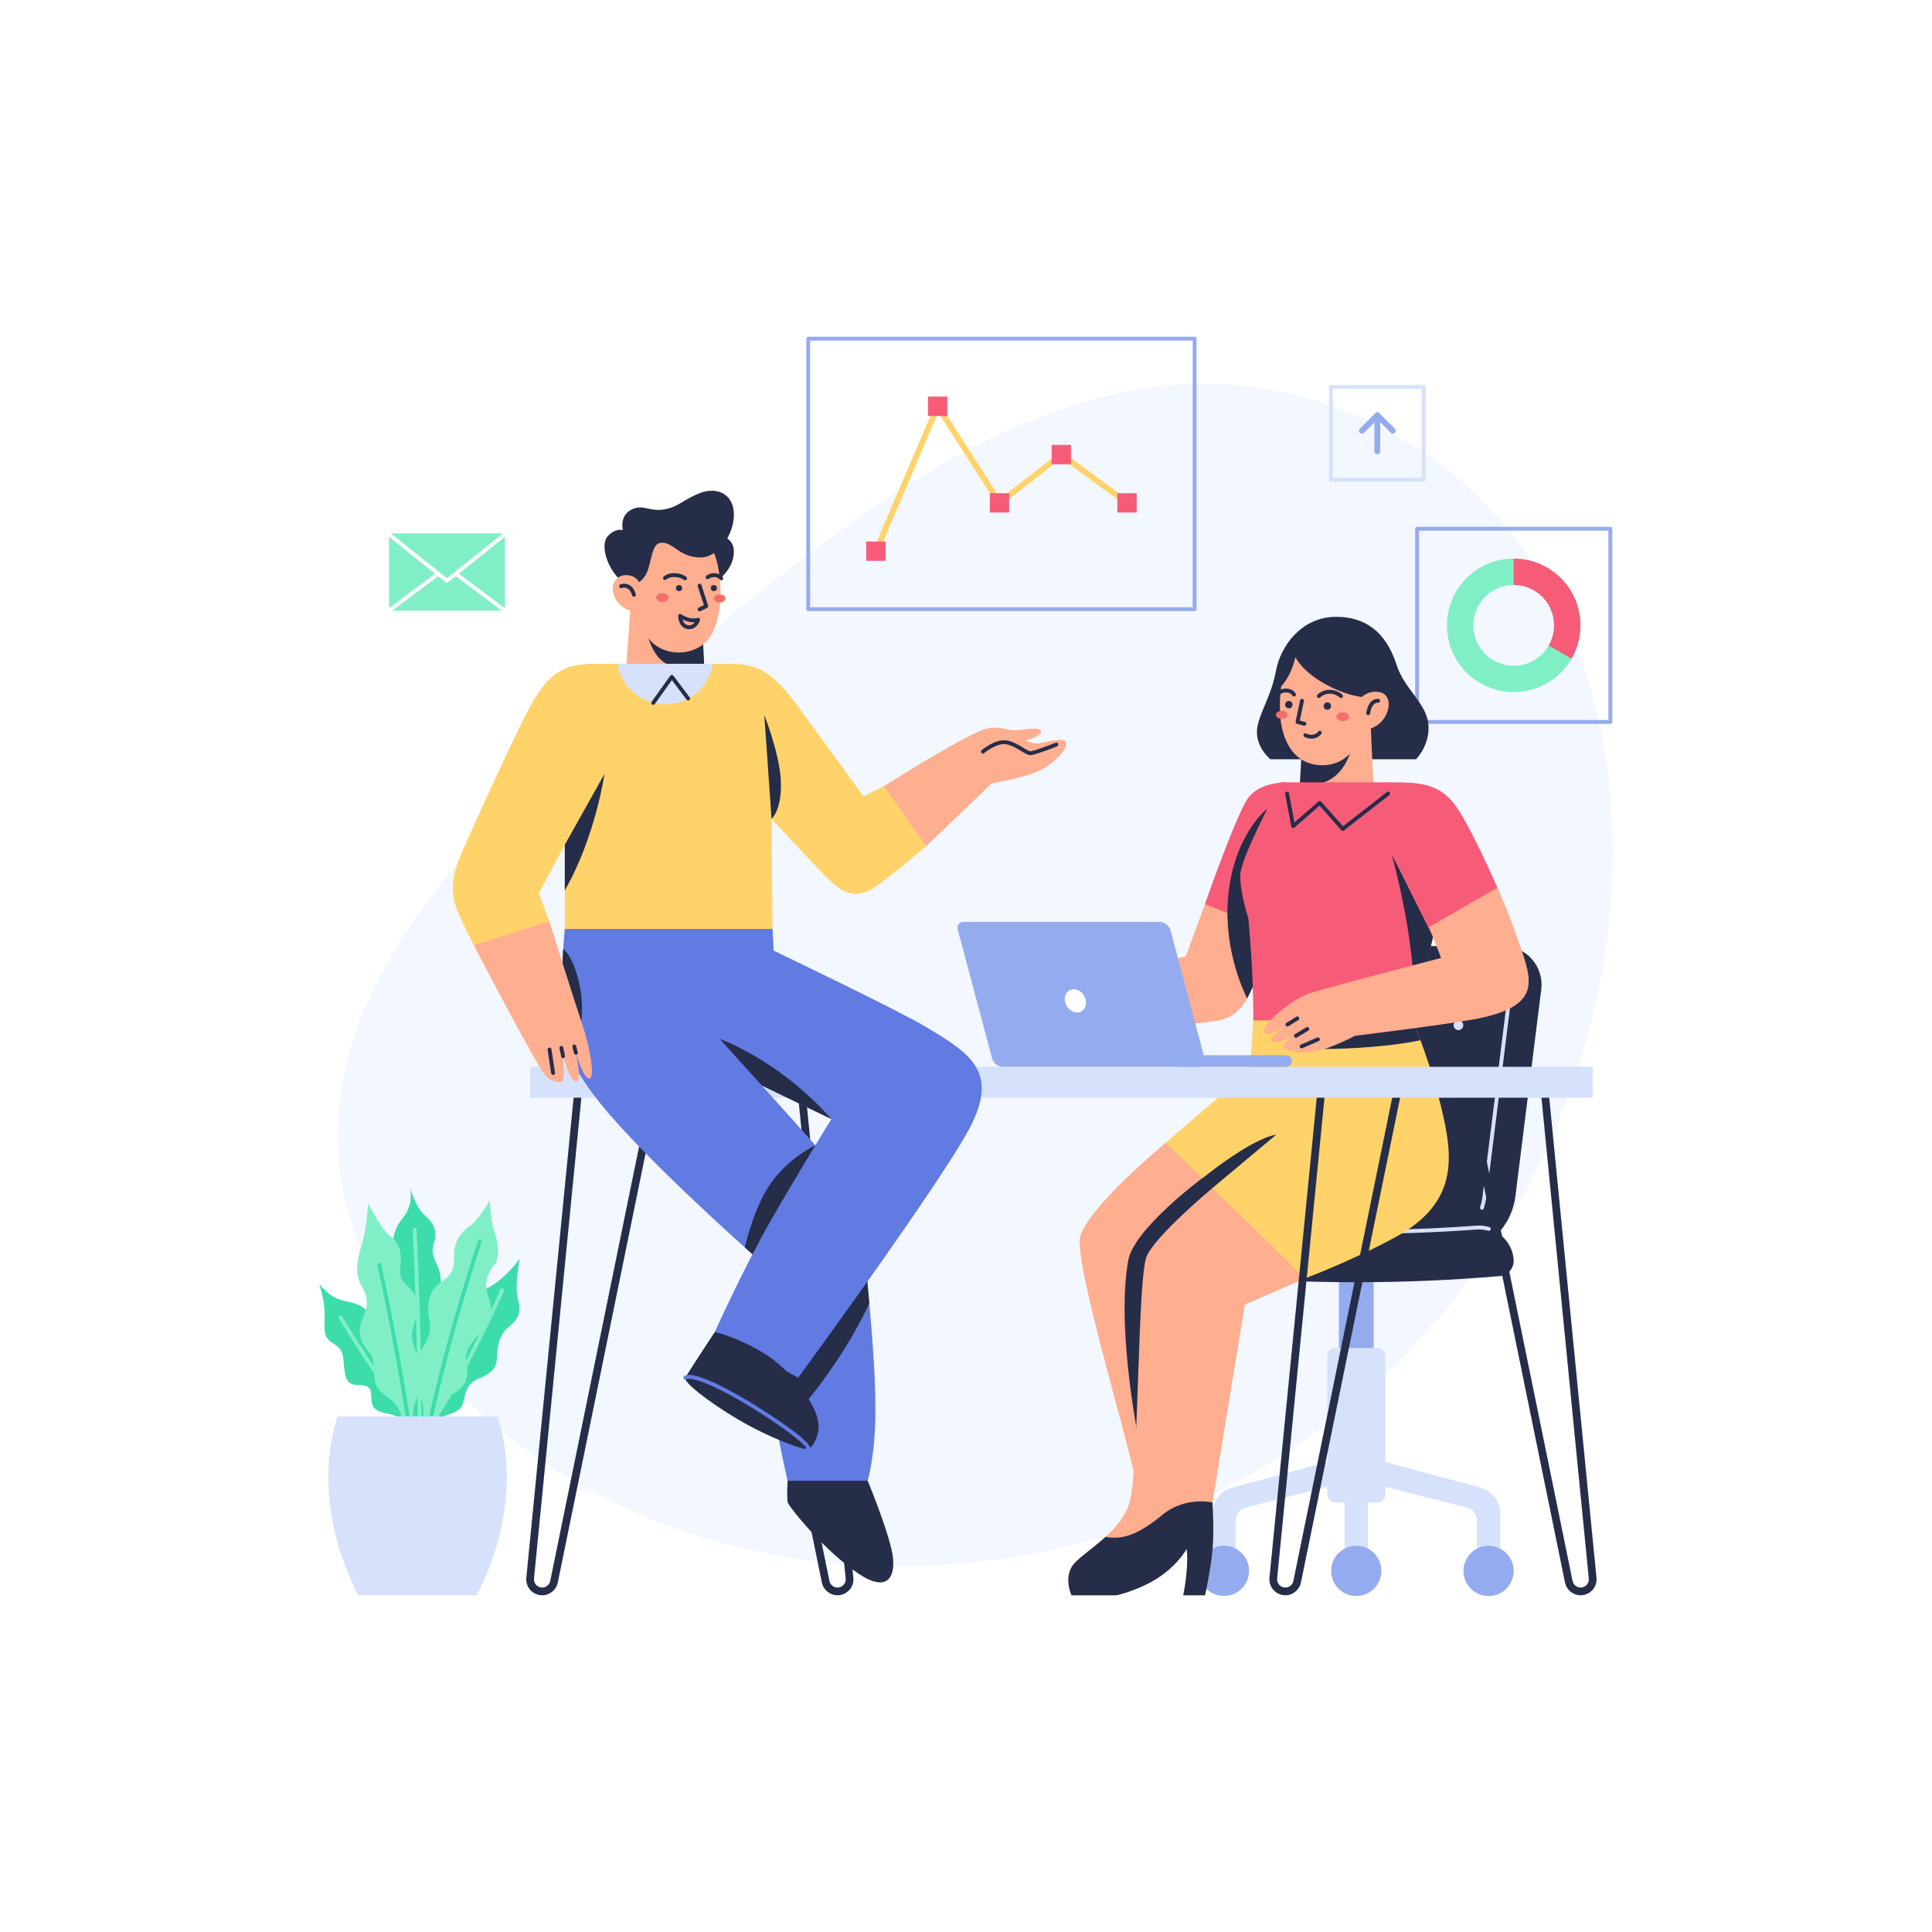 <svg xmlns="http://www.w3.org/2000/svg" xmlns:xlink="http://www.w3.org/1999/xlink" x="0px" y="0px" viewBox="0 0 5000 5000" style="enable-background:new 0 0 5000 5000;" xml:space="preserve"><g id="background">	<rect style="fill:#FFFFFF;" width="5000" height="5000"></rect>	<g>		<path style="fill:#F3F7FF;" d="M3627.035,1135.217c-681.485-393.413-1313.705,113.443-1815.365,521.337   S509.582,2703.682,1059.33,3452.445s1777.865,815.357,2529.328,101.964S4384.241,1572.342,3627.035,1135.217z"></path>	</g></g><g id="chair">	<g>		<g>			<rect x="3465.141" y="3263.554" style="fill:#95ABEF;" width="90" height="325"></rect>		</g>		<g>			<path style="fill:#252D49;" d="M3748.304,3248.41h-303.916c-75.187,0-133.361-65.898-124.035-140.504l71.487-571.9    c6.255-50.043,48.796-87.596,99.228-87.596h398.444c60.15,0,106.689,52.718,99.228,112.404l-66.788,534.303    C3911.006,3182.691,3836.561,3248.41,3748.304,3248.41z"></path>		</g>		<g>			<path style="fill:#D6E1FC;" d="M3835.322,3130.729c-0.493,0-0.996-0.073-1.489-0.229c-2.637-0.82-4.107-3.623-3.281-6.26    c3.013-9.658,5.181-19.663,6.441-29.741l66.787-534.307c2.769-22.163-2.065-43.804-13.979-62.585    c-1.479-2.332-0.786-5.42,1.543-6.899c2.344-1.479,5.42-0.793,6.904,1.543c12.983,20.466,18.472,45.037,15.454,69.182    l-66.787,534.307c-1.333,10.664-3.628,21.255-6.821,31.48C3839.429,3129.357,3837.451,3130.729,3835.322,3130.729z"></path>		</g>		<g>			<path style="fill:#D6E1FC;" d="M3510.141,3763.554l-320.482,86.076c-30.583,8.214-51.843,35.937-51.843,67.604v6.32v140h60    v-128.118c0-15.997,10.846-29.958,26.347-33.913l255.978-65.314v227.345h60v-227.345l255.978,65.314    c15.5,3.955,26.347,17.916,26.347,33.913v128.118h60v-140v-6.32c0-31.667-21.26-59.39-51.843-67.604L3510.141,3763.554z"></path>		</g>		<g>							<ellipse transform="matrix(0.23 -0.973 0.973 0.23 -1251.175 6546.182)" style="fill:#95ABEF;" cx="3510.141" cy="4063.555" rx="65" ry="65"></ellipse>		</g>		<g>							<ellipse transform="matrix(0.23 -0.973 0.973 0.23 -987.5 6879.349)" style="fill:#95ABEF;" cx="3852.466" cy="4063.555" rx="65" ry="65"></ellipse>		</g>		<g>							<ellipse transform="matrix(0.23 -0.973 0.973 0.23 -1514.851 6213.014)" style="fill:#95ABEF;" cx="3167.815" cy="4063.555" rx="65" ry="65"></ellipse>		</g>		<g>			<path style="fill:#D6E1FC;" d="M3565.141,3888.554h-110c-11.046,0-20-8.954-20-20v-360c0-11.046,8.954-20,20-20h110    c11.046,0,20,8.954,20,20v360C3585.141,3879.6,3576.186,3888.554,3565.141,3888.554z"></path>		</g>		<g>			<path style="fill:#252D49;" d="M3881.041,3302.607c-246.818,21.072-494.983,21.072-741.801,0    c-21.859-1.866-38.044-21.165-36.296-43.034v0c3.935-49.226,46.81-86.18,96.061-82.565c207.146,15.204,415.125,15.204,622.271,0    c49.25-3.615,92.126,33.339,96.061,82.565l0,0C3919.085,3281.442,3902.9,3300.74,3881.041,3302.607z"></path>		</g>		<g>			<path style="fill:#D6E1FC;" d="M3509.614,3193.39c-51.895,0-103.697-0.942-155.303-2.837c-2.759-0.098-4.912-2.417-4.81-5.181    c0.098-2.759,2.456-5,5.181-4.81c154.82,5.669,311.68,2.793,466.226-8.54c11.475-0.854,22.817,0.376,33.745,3.604    c2.646,0.786,4.155,3.564,3.374,6.216c-0.781,2.646-3.559,4.175-6.216,3.374c-9.765-2.886-19.902-3.96-30.171-3.223    C3718.242,3189.582,3613.784,3193.39,3509.614,3193.39z"></path>		</g>		<g>			<circle style="fill:#D6E1FC;" cx="3614.449" cy="2828.41" r="12.5"></circle>		</g>		<g>			<circle style="fill:#D6E1FC;" cx="3754.449" cy="2828.41" r="12.5"></circle>		</g>		<g>			<circle style="fill:#D6E1FC;" cx="3474.449" cy="2828.41" r="12.5"></circle>		</g>		<g>			<circle style="fill:#D6E1FC;" cx="3594.449" cy="3003.41" r="12.5"></circle>		</g>		<g>			<circle style="fill:#D6E1FC;" cx="3734.449" cy="3003.41" r="12.5"></circle>		</g>		<g>			<circle style="fill:#D6E1FC;" cx="3454.449" cy="3003.41" r="12.5"></circle>		</g>		<g>			<circle style="fill:#D6E1FC;" cx="3634.449" cy="2653.41" r="12.5"></circle>		</g>		<g>			<circle style="fill:#D6E1FC;" cx="3774.449" cy="2653.41" r="12.5"></circle>		</g>		<g>			<circle style="fill:#D6E1FC;" cx="3494.449" cy="2653.41" r="12.5"></circle>		</g>	</g></g><g id="elements">	<g>		<g>			<g>				<path style="fill:#95ABEF;" d="M4167.466,1873.392h-500c-2.764,0-5-2.239-5-5v-500c0-2.761,2.236-5,5-5h500c2.764,0,5,2.239,5,5     v500C4172.466,1871.153,4170.229,1873.392,4167.466,1873.392z M3672.466,1863.392h490v-490h-490V1863.392z"></path>			</g>			<g>				<path style="fill:#81EFC5;" d="M3917.466,1445.664c-95.395,0-172.728,77.333-172.728,172.727     c0,95.395,77.333,172.727,172.728,172.727c95.395,0,172.727-77.333,172.727-172.727     C4090.193,1522.997,4012.861,1445.664,3917.466,1445.664z M3917.466,1722.937c-57.739,0-104.546-46.808-104.546-104.546     c0-57.739,46.806-104.545,104.546-104.545c57.738,0,104.545,46.806,104.545,104.545     C4022.011,1676.129,3975.204,1722.937,3917.466,1722.937z"></path>			</g>			<g>				<path style="fill:#F65C78;" d="M3917.445,1445.664v68.182c57.773,0,104.546,46.817,104.546,104.545     c0,19.045-5.092,36.908-14,52.273l59.091,34.091c14.682-25.411,23.091-54.91,23.091-86.364     C4090.172,1522.981,4012.854,1445.664,3917.445,1445.664z"></path>			</g>		</g>		<g>			<g>				<path style="fill:#95ABEF;" d="M3091.684,1581.446h-999.998c-2.761,0-5-2.239-5-5v-700c0-2.761,2.239-5,5-5h999.998     c2.764,0,5,2.239,5,5v700C3096.684,1579.207,3094.448,1581.446,3091.684,1581.446z M2096.686,1571.446h989.998v-690h-989.998     V1571.446z"></path>			</g>			<g>				<path style="fill:#FFD369;" d="M2266.683,1433.948c-0.984,0-1.98-0.195-2.942-0.603c-3.809-1.626-5.579-6.033-3.955-9.844     l160-375c1.091-2.556,3.508-4.299,6.277-4.529c2.761-0.254,5.442,1.086,6.938,3.43l155.557,243.059l153.506-119.927     c2.656-2.065,6.358-2.126,9.063-0.132l170,125c3.335,2.453,4.053,7.148,1.597,10.486c-2.456,3.34-7.148,4.05-10.483,1.599     l-165.42-121.633l-155.518,121.502c-1.66,1.301-3.774,1.85-5.884,1.482c-2.08-0.354-3.916-1.572-5.054-3.35l-152.349-238.05     l-154.431,361.951C2272.369,1432.239,2269.596,1433.948,2266.683,1433.948z"></path>			</g>			<g>				<rect x="2241.686" y="1401.445" style="fill:#F65C78;" width="50" height="50"></rect>			</g>			<g>				<rect x="2401.686" y="1026.444" style="fill:#F65C78;" width="50" height="50"></rect>			</g>			<g>				<rect x="2561.686" y="1276.445" style="fill:#F65C78;" width="50" height="50"></rect>			</g>			<g>				<rect x="2721.686" y="1151.444" style="fill:#F65C78;" width="50" height="50"></rect>			</g>			<g>				<rect x="2891.686" y="1276.445" style="fill:#F65C78;" width="50" height="50"></rect>			</g>		</g>		<g>			<g>				<path style="fill:#D6E1FC;" d="M3684.526,1246.443h-240c-2.764,0-5-2.239-5-5v-240c0-2.761,2.236-5,5-5h240c2.764,0,5,2.239,5,5     v240C3689.526,1244.204,3687.29,1246.443,3684.526,1246.443z M3449.526,1236.443h230v-230h-230V1236.443z"></path>			</g>			<g>				<path style="fill:#95ABEF;" d="M3564.526,1175.61c-4.141,0-7.5-3.357-7.5-7.5v-93.333c0-4.143,3.36-7.5,7.5-7.5     s7.5,3.357,7.5,7.5v93.333C3572.026,1172.253,3568.667,1175.61,3564.526,1175.61z"></path>			</g>			<g>				<path style="fill:#95ABEF;" d="M3604.526,1122.278c-1.919,0-3.838-0.732-5.303-2.197l-34.697-34.697l-34.697,34.697     c-2.93,2.93-7.676,2.93-10.605,0c-2.93-2.927-2.93-7.678,0-10.605l40-40c2.93-2.93,7.676-2.93,10.605,0l40,40     c2.93,2.927,2.93,7.678,0,10.605C3608.364,1121.545,3606.445,1122.278,3604.526,1122.278z"></path>			</g>		</g>		<g>			<g>				<polygon style="fill:#81EFC5;" points="1125.955,1484.664 1006.706,1574.115 1006.706,1389.265     "></polygon>			</g>			<g>				<path style="fill:#81EFC5;" d="M1179.356,1491.114l119,89.25h-283.351l119-89.25l19.55,15.651c0.9,0.699,2.051,1.1,3.151,1.1     c1.1,0,2.2-0.4,3.099-1.1L1179.356,1491.114z"></path>			</g>			<g>				<polygon style="fill:#81EFC5;" points="1156.706,1496.465 1011.606,1380.365 1301.806,1380.365     "></polygon>			</g>			<g>				<polygon style="fill:#81EFC5;" points="1306.706,1389.265 1306.706,1574.115 1187.405,1484.664     "></polygon>			</g>		</g>	</g></g><g id="character">	<g>		<g>			<path style="fill:#FFAE8F;" d="M3118.347,2339.878l-49.274,134.923c0,0-270.213,65.715-301.684,79.345    c-35.186,15.24-93.507,75.258-100.112,89.285s0,21.375,0,21.375s-10.074,17.913,0.453,23.806    c13.513,7.565,63.213-22.587,72.129-26.177c10.677-4.3,30.957-2.948,30.957-2.948s-45.984,29.51-38.613,46.565    c7.371,17.055,53.577-3.186,82.595-16.448c22.052-10.078,49.864-25.696,49.864-25.696s219.358-9.459,288.695-22.948    c70.207-13.658,81.346-77.409,112.905-140.041c28.023-55.616,36.722-88.073,36.722-88.073l-7.371-43.488l-144.467-50.121    L3118.347,2339.878z"></path>		</g>		<g>			<path style="fill:#F65C78;" d="M3328.782,2024.669c0,0-67.109-1.474-97.864,39.434    c-30.755,40.908-112.571,275.776-112.571,275.776l184.637,72.97l25.798-69.654V2024.669z"></path>		</g>		<g>			<path style="fill:#252D49;" d="M3266.263,2500.921c28.023-55.616,36.722-88.073,36.722-88.073l25.797-69.654v-181.551    l-8.762-68.693h-40.284c0,0-69.895,52.969-94.873,181.787c-27.566,142.163,20.692,263.76,42.565,309.23    C3241.294,2559.49,3251.567,2530.087,3266.263,2500.921z"></path>		</g>		<g>			<path style="fill:#FFAE8F;" d="M3137.654,3074.779l2.15,668.901l-197.35,101.45c-30.801-147.4-165-585.2-146.5-646.551    c23.55-77.75,221.15-241.45,221.15-241.45l44.6-8.75l90.25,90.25L3137.654,3074.779z"></path>		</g>		<g>			<path style="fill:#252D49;" d="M3137.654,3074.779l-185.297,679.984c0,0-66.054-309.76-32.336-493.333    c15-81.667,191.424-212.239,191.424-212.239L3137.654,3074.779z"></path>		</g>		<g>			<path style="fill:#252D49;" d="M3287.829,1964.908h376.9c0,0,37.234-37.234,31.915-91.185    c-5.319-53.951-62.485-90.962-82.188-152.736c-28.115-88.146-83.382-124.62-156.535-124.62    c-88.906,0-143.617,74.468-155.775,139.818c-12.158,65.35-39.757,102.42-47.751,143.617    C3244.516,1930.714,3287.829,1964.908,3287.829,1964.908z"></path>		</g>		<g>			<path style="fill:#FFAE8F;" d="M3182.055,3057.554l-44.402,17.225c0,0-146.848,122.229-170.236,176.956    c-23.734,55.54-19.644,548.109-43.55,634.171c-23.906,86.063-131.485,135.071-150.609,169.735c-19.125,34.664,0,72.914,0,72.914    h116.446c0,0,58.938-13.168,108.334-45.833c51.666-34.167,72.987-74.167,72.987-74.167s7.013,40-8.821,120h56.5    c0,0,14.343-63.89,19.125-116.484c4.781-52.594,0-123.773,0-123.773l83.711-511.852l155.75-67.875v-34.664L3182.055,3057.554z"></path>		</g>		<g>			<path style="fill:#252D49;" d="M3009.704,3919.388c-50.721,41.302-95.543,68.577-148.605,58.038    c-0.001-0.001-0.001-0.001-0.003-0.001c-36.721,33.661-76.857,58.312-87.838,78.216c-19.125,34.664,0,72.914,0,72.914h116.446    c0,0,58.938-13.168,108.334-45.833c51.666-34.167,72.987-74.167,72.987-74.167s7.013,40-8.821,120h56.5    c0,0,14.343-63.89,19.125-116.484c4.781-52.594,0-123.773,0-123.773S3068.038,3871.888,3009.704,3919.388z"></path>		</g>		<g>			<path style="fill:#FFD369;" d="M3656.197,2640.788c0,0,50.28,119.167,78.137,243.817    c24.582,109.996,39.145,227.933-120.231,315.59c-109.291,60.11-236.813,108.375-236.813,108.375l-360.188-351.422    l218.125-187.985l8.13-128.375l23.964-66.938h379.313L3656.197,2640.788z"></path>		</g>		<g>			<path style="fill:#FFAE8F;" d="M3544.668,1815.972l9.878,218.845c0,0-48.632,17.477-99.544,18.237s-91.186-18.237-91.186-18.237    l12.158-218.845H3544.668z"></path>		</g>		<g>			<path style="fill:#252D49;" d="M3505.868,1856.854c-0.516-14.96-2.046-28.531-4.412-40.881h-125.482l-11.718,210.926    c6.053,1.602,12.468,2.696,19.271,3.208C3460.363,2035.889,3509.667,1967.036,3505.868,1856.854z"></path>		</g>		<g>			<path style="fill:#FFAE8F;" d="M3410.488,1663.236c-90.426,5.319-98.731,110.942-98.079,171.733    c0.783,73.043,30.449,139.818,101.118,145.137c76.835,5.783,126.14-63.07,122.341-173.252    C3532.069,1696.671,3474.967,1659.444,3410.488,1663.236z"></path>		</g>		<g>			<path style="fill:#F65C78;" d="M3315.134,2024.662c0,0-103.594,192.188-105.188,238.406s20.719,113.156,20.719,113.156    s14.229,143.438,12.692,264.563h412.839l84.031-345.563c0,0-49.297-154.065-66.065-195.175    c-18.625-45.663-39.56-75.387-87.373-75.387C3538.978,2024.662,3315.134,2024.662,3315.134,2024.662z"></path>		</g>		<g>			<path style="fill:#252D49;" d="M3302.145,1788.617c0,0,0-90.426,50.152-119.301c50.152-28.875,125.013-22.472,159.575,24.316    c40.273,54.521,32.675,110.942,32.675,110.942s-41.153,4.709-109.656-31.345c-64.969-34.194-82.637-72.948-82.637-72.948    S3342.652,1757.842,3302.145,1788.617z"></path>		</g>		<g>			<path style="fill:#FFAE8F;" d="M3519.66,1808.47c0,0,16.413-22.042,48.442-17.667c32.736,4.472,33.264,46.837,8.376,75    c-21.656,24.506-49.193,23.005-49.193,23.005L3519.66,1808.47z"></path>		</g>		<g>			<path style="fill:#252D49;" d="M3105.129,3054.762c0,0,128.225-106.383,197.856-118.333l-165.331,138.35L3105.129,3054.762z"></path>		</g>		<g>			<path style="fill:#252D49;" d="M3395.956,2714.294c0,0,83.359,3.385,196.628-9.115c32.496-3.586,60.377-8.202,83.652-12.96    c-11.732-31.742-20.039-51.431-20.039-51.431h-260.241V2714.294z"></path>		</g>		<g>			<path style="fill:#252D49;" d="M3708.667,2425.013l-107.2-215.239c0,0,74.239,263.706,54.729,431.013L3708.667,2425.013z"></path>		</g>		<g>			<path style="fill:#FFAE8F;" d="M3698.719,2399.139l30.748,79.976c0,0-294.523,76.572-339.855,91.331    c-45.332,14.759-126.411,82.851-117.932,99.808c8.806,17.611,60.064-18.735,60.064-18.735s-50.452,33.314-41.724,41.576    c12.749,12.068,63.762-12.446,63.762-12.446s-37.251,18.081-32.095,28.279c4.036,7.983,27.5,18.333,77.5,12.571    c39.438-4.545,107.5-40.85,107.5-40.85s218.543-26.568,304.96-42.105c166.807-29.991,156.981-89.163,127.401-175.975    c-36.01-105.683-63.936-165.341-63.936-165.341l-31.014-22.49l-146.744,83.911L3698.719,2399.139z"></path>		</g>		<g>			<path style="fill:#F65C78;" d="M3592.593,2024.662c79.77,0,134.628,0,179.335,67.575    c42.802,64.698,103.185,204.992,103.185,204.992l-176.394,101.909l-97.252-189.365L3592.593,2024.662z"></path>		</g>		<g>			<path style="fill:#252D49;" d="M3475.049,2150.179c-1.382,0-2.754-0.571-3.74-1.682l-56.343-63.484l-64.971,56.768    c-1.357,1.182-3.247,1.543-4.927,0.959c-1.694-0.586-2.949-2.039-3.276-3.801l-15.835-84.346    c-0.513-2.715,1.274-5.327,3.989-5.837c2.72-0.506,5.327,1.279,5.835,3.992l14.224,75.747l62.114-54.275    c2.065-1.799,5.21-1.612,7.031,0.447l56.528,63.687l113.833-88.628c2.178-1.701,5.313-1.309,7.017,0.874    c1.694,2.178,1.304,5.32-0.874,7.017l-117.534,91.509C3477.211,2149.832,3476.128,2150.179,3475.049,2150.179z"></path>		</g>		<g>			<path style="fill:#252D49;" d="M3348.984,1802.679c-1.851,0-3.628-1.028-4.492-2.798c-0.142-0.269-4.229-7.827-15.708-7.827    h-0.005c-11.25,0-14.985,4.626-15.137,4.824c-1.66,2.134-4.761,2.617-6.948,1.021c-2.178-1.597-2.739-4.578-1.211-6.804    c0.64-0.925,6.699-9.041,23.291-9.041c0.005,0,0.01,0,0.01,0c17.896,0,24.414,12.876,24.683,13.423    c1.216,2.481,0.195,5.476-2.285,6.692C3350.473,1802.515,3349.721,1802.679,3348.984,1802.679z"></path>		</g>		<g>			<path style="fill:#252D49;" d="M3470.439,1806.429c-1.314,0-2.622-0.513-3.604-1.533c-0.073-0.076-9.361-9.353-24.834-9.668    c-15.576-0.249-25.376,9.59-25.479,9.688c-1.929,1.977-5.088,2.021-7.07,0.098c-1.978-1.924-2.021-5.09-0.098-7.07    c0.522-0.535,12.749-13.071,32.852-12.715c19.756,0.405,31.353,12.231,31.836,12.734c1.914,1.992,1.851,5.156-0.136,7.07    C3472.934,1805.965,3471.684,1806.429,3470.439,1806.429z"></path>		</g>		<g>			<path style="fill:#252D49;" d="M3540.859,1851.011c-0.166,0-0.337-0.007-0.508-0.024c-2.749-0.278-4.751-2.732-4.473-5.479    c0.156-1.521,4.058-37.002,30.356-37.002c0.181,0,0.361,0.002,0.547,0.005c2.759,0.051,4.956,2.331,4.907,5.093    c-0.054,2.759-2.441,4.866-5.093,4.907c-0.103-0.002-0.205-0.005-0.308-0.005c-17.422,0-20.43,27.727-20.459,28.008    C3545.566,1849.092,3543.393,1851.011,3540.859,1851.011z"></path>		</g>		<g>			<path style="fill:#252D49;" d="M3375.859,1878.094c-0.41,0-0.83-0.049-1.245-0.156l-17.915-4.583    c-2.598-0.664-4.209-3.259-3.652-5.881l11.665-55.005c0.576-2.698,3.252-4.424,5.928-3.853c2.705,0.571,4.429,3.225,3.857,5.928    l-10.669,50.313l13.267,3.394c2.676,0.684,4.287,3.408,3.604,6.084C3380.122,1876.592,3378.085,1878.094,3375.859,1878.094z"></path>		</g>		<g>			<path style="fill:#252D49;" d="M3394.067,1911.631c-10.146,0-17.842-4.407-18.232-4.634c-2.383-1.392-3.188-4.453-1.802-6.838    c1.396-2.378,4.448-3.186,6.821-1.809c0.171,0.095,8.652,4.817,18.115,2.771c8.945-1.914,11.914-7.197,12.036-7.419    c1.309-2.397,4.297-3.34,6.729-2.083c2.417,1.262,3.398,4.189,2.178,6.628c-0.195,0.393-4.985,9.683-18.848,12.654    C3398.652,1911.419,3396.298,1911.631,3394.067,1911.631z"></path>		</g>		<g>			<circle style="fill:#252D49;" cx="3435.165" cy="1827.274" r="9.531"></circle>		</g>		<g>							<ellipse transform="matrix(0.23 -0.973 0.973 0.23 795.372 4649.544)" style="fill:#252D49;" cx="3335.165" cy="1822.274" rx="9.531" ry="9.531"></ellipse>		</g>		<g>			<ellipse style="fill:#F46F6C;" cx="3475.046" cy="1854.671" rx="16.25" ry="11.369"></ellipse>		</g>		<g>			<ellipse style="fill:#F46F6C;" cx="3317.145" cy="1850.022" rx="15" ry="10.495"></ellipse>		</g>		<g>			<path style="fill:#252D49;" d="M2667.279,2669.806c-1.187,0-2.373-0.42-3.325-1.27c-2.065-1.836-2.246-4.995-0.405-7.056    c1.631-1.836,40.42-45.103,75.82-63.647c2.441-1.289,5.469-0.332,6.748,2.109c1.284,2.446,0.337,5.469-2.109,6.748    c-33.804,17.71-72.607,61.006-72.998,61.44C2670.023,2669.239,2668.651,2669.806,2667.279,2669.806z"></path>		</g>		<g>			<path style="fill:#252D49;" d="M3331.748,2656.52c-1.675,0-3.315-0.84-4.258-2.373c-1.45-2.349-0.723-5.43,1.626-6.88    l25.776-15.923c2.354-1.45,5.43-0.728,6.88,1.626c1.45,2.349,0.723,5.43-1.626,6.88l-25.776,15.923    C3333.549,2656.28,3332.646,2656.52,3331.748,2656.52z"></path>		</g>		<g>			<path style="fill:#252D49;" d="M3353.789,2685.65c-1.704,0-3.369-0.874-4.302-2.446c-1.411-2.373-0.63-5.439,1.743-6.851    l29.521-17.554c2.368-1.411,5.444-0.63,6.851,1.743c1.411,2.373,0.63,5.439-1.743,6.851l-29.521,17.554    C3355.537,2685.426,3354.658,2685.65,3353.789,2685.65z"></path>		</g>		<g>			<path style="fill:#252D49;" d="M3368.549,2713.097c-1.934,0-3.774-1.128-4.595-3.013c-1.094-2.534,0.068-5.478,2.603-6.577    l42.31-18.335c2.534-1.094,5.479,0.073,6.577,2.602c1.094,2.534-0.068,5.479-2.603,6.577l-42.31,18.335    C3369.887,2712.965,3369.208,2713.097,3368.549,2713.097z"></path>		</g>	</g></g><g id="properties">	<g>		<g>			<g>				<g>					<g>						<path style="fill:#252D49;" d="M4090.642,4128.555c-19.517,0-36.514-13.875-40.425-32.993l-264.883-1295.006       c-0.605-2.942,0.146-6.001,2.046-8.328s4.746-3.677,7.749-3.677h200c5.142,0,9.448,3.901,9.951,9.021l126.621,1285.68       c1.138,11.57-2.69,23.144-10.493,31.755C4113.4,4123.616,4102.263,4128.555,4090.642,4128.555z M3807.38,2808.552       l262.432,1283.004c2.017,9.851,10.776,16.999,20.83,16.999c6.074,0,11.665-2.478,15.747-6.98       c4.082-4.504,6.006-10.315,5.41-16.365l-125.732-1276.659H3807.38z"></path>					</g>				</g>				<g>					<g>						<path style="fill:#252D49;" d="M3326.388,4128.553c-11.621,0-22.764-4.939-30.571-13.553       c-7.808-8.611-11.631-20.183-10.488-31.75l126.621-1285.677c0.503-5.12,4.81-9.021,9.951-9.021h200       c3.003,0,5.85,1.35,7.749,3.677c1.9,2.327,2.652,5.386,2.046,8.328l-264.888,1295.008       C3362.902,4114.678,3345.905,4128.553,3326.388,4128.553z M3430.963,2808.552L3305.231,4085.21       c-0.596,6.047,1.323,11.858,5.405,16.36s9.673,6.982,15.752,6.982c10.054,0,18.813-7.148,20.825-16.994l262.437-1283.006       H3430.963z"></path>					</g>				</g>			</g>			<g>				<g>					<g>						<path style="fill:#252D49;" d="M2167.413,4128.555c-19.517,0-36.514-13.875-40.425-32.993l-264.883-1295.006       c-0.605-2.942,0.146-6.001,2.046-8.328s4.746-3.677,7.749-3.677h200c5.142,0,9.448,3.901,9.951,9.021l126.621,1285.68       c1.143,11.565-2.681,23.137-10.489,31.75C2190.177,4123.616,2179.034,4128.555,2167.413,4128.555z M1884.151,2808.552       l262.432,1283.004c2.017,9.851,10.776,16.999,20.83,16.999c6.074,0,11.67-2.48,15.752-6.982       c4.082-4.504,6.001-10.315,5.405-16.36l-125.732-1276.661H1884.151z"></path>					</g>				</g>				<g>					<g>						<path style="fill:#252D49;" d="M1403.159,4128.553c-11.621,0-22.759-4.937-30.566-13.548s-11.631-20.183-10.493-31.753       l126.621-1285.68c0.503-5.12,4.81-9.021,9.951-9.021h200c3.003,0,5.85,1.35,7.749,3.677c1.899,2.327,2.651,5.386,2.046,8.328       l-264.888,1295.008C1439.673,4114.678,1422.676,4128.553,1403.159,4128.553z M1507.734,2808.552L1382.002,4085.21       c-0.596,6.047,1.328,11.86,5.41,16.362c4.082,4.502,9.673,6.98,15.747,6.98c10.054,0,18.813-7.148,20.825-16.994       l262.437-1283.006H1507.734z"></path>					</g>				</g>			</g>			<g>				<rect x="1371.9" y="2760.899" style="fill:#D6E1FC;" width="2750.002" height="80"></rect>			</g>		</g>		<g>			<g>				<path style="fill:#95ABEF;" d="M3058.362,2730.899h270c8.284,0,15,6.716,15,15l0,0c0,8.284-6.716,15-15,15h-270     c-8.284,0-15-6.716-15-15l0,0C3043.362,2737.615,3050.078,2730.899,3058.362,2730.899z"></path>			</g>			<g>				<path style="fill:#95ABEF;" d="M3103.838,2760.899H2596.41c-13.591,0-25.485-9.137-28.987-22.27l-89.031-333.865     c-2.539-9.523,4.638-18.865,14.494-18.865h507.428c13.591,0,25.485,9.138,28.987,22.27l89.031,333.865     C3120.871,2751.557,3113.693,2760.899,3103.838,2760.899z"></path>			</g>			<g>									<ellipse transform="matrix(0.862 -0.507 0.507 0.862 -928.453 1770.264)" style="fill:#FFFFFF;" cx="2783.362" cy="2588.399" rx="26.076" ry="31.237"></ellipse>			</g>		</g>		<g>			<g>				<path style="fill:#3CDDAB;" d="M1345.197,3257.493c0,0-14.068,69.116-4.893,103.368c9.175,34.252,2.447,53.213-23.854,73.398     c-26.301,20.185-29.359,54.437-30.582,81.961c-1.223,27.524-18.961,39.757-47.708,51.99s-31.806,29.359-39.757,62.388     c-7.951,33.029-52.602,26.249-64.223,45.236h-32.417l131.504-332.71c0,0,22.631-1.223,55.66-26.912     S1345.197,3257.493,1345.197,3257.493z"></path>			</g>			<g>				<path style="fill:#3CDDAB;" d="M825.98,3322.175c0,0,14.221,41.745,14.221,78.902c0,37.158-5.505,59.177,20.643,74.774     c26.148,15.597,26.607,28.441,28.9,53.213c2.294,24.772,3.211,53.672,31.653,55.048s39.451,1.376,39.451,32.112     s13.762,36.24,42.662,42.204c28.9,5.964,37.616,17.406,37.616,17.406h29.818L967.271,3414.84c0,0-11.238-20.862-31.194-33.488     c-22.478-14.221-45.535-10.58-70.187-23.854C842.036,3344.653,825.98,3322.175,825.98,3322.175z"></path>			</g>			<g>				<path style="fill:#3CDDAB;" d="M1062.117,3075.834c0,0,7.833,42.119-16.514,72.022c-27.018,33.182-34.224,60.764-22.937,105.968     c11.287,45.204,40.369,422.011,40.369,422.011h44.497l30.276-323.842c0,0,8.257-42.662-3.67-71.104     c-11.927-28.441-19.726-38.534-10.551-66.517s-1.376-49.543-24.772-69.728S1062.117,3075.834,1062.117,3075.834z"></path>			</g>			<g>				<path style="fill:#81EFC5;" d="M1122.124,3680.837c-0.938,0-1.885-0.264-2.729-0.815c-2.312-1.509-2.962-4.604-1.453-6.919     c92.754-142.051,176.267-334.019,177.1-335.943c1.094-2.534,4.043-3.696,6.575-2.603c2.534,1.099,3.699,4.043,2.6,6.577     c-0.835,1.929-84.675,194.658-177.901,337.437C1125.357,3680.041,1123.758,3680.837,1122.124,3680.837z"></path>			</g>			<g>				<path style="fill:#81EFC5;" d="M1059.48,3680.837c-1.521,0-3.022-0.688-4.006-2.002     c-89.939-119.946-177.398-265.015-178.272-266.465c-1.423-2.368-0.659-5.439,1.706-6.86c2.371-1.436,5.44-0.659,6.863,1.704     c0.872,1.45,88.076,146.089,177.705,265.625c1.655,2.207,1.208,5.342-1.001,6.997     C1061.575,3680.51,1060.523,3680.837,1059.48,3680.837z"></path>			</g>			<g>				<path style="fill:#81EFC5;" d="M1085.972,3680.837c-2.754,0-4.99-2.227-5-4.985c-0.908-271.992-12.837-491.133-12.957-493.316     c-0.151-2.754,1.96-5.112,4.717-5.264c2.808-0.259,5.117,1.958,5.269,4.717c0.12,2.183,12.063,221.582,12.971,493.833     c0.01,2.759-2.222,5.005-4.983,5.015C1085.984,3680.837,1085.977,3680.837,1085.972,3680.837z"></path>			</g>			<g>				<path style="fill:#81EFC5;" d="M1041.015,3675.834c-9.175-53.239-34.864-50.435-59.636-78.876     c-24.772-28.442-1.835-74.315-28.442-100.922c-26.607-26.606-25.689-59.635-14.375-84.407     c11.315-24.772,18.044-49.543-2.14-82.573c-20.184-33.029-11.927-71.563,0-108.261c11.927-36.699,16.514-106.427,16.514-106.427     s31.194,64.223,57.801,85.325c26.607,21.102,29.359,45.874,24.772,85.325c-4.587,39.451,33.029,40.369,44.039,80.738     c11.01,40.369-20.184,64.223-11.927,103.674c8.257,39.451,24.772,44.956,26.607,87.16s-29.359,66.924-24.772,119.245H1041.015z"></path>			</g>			<g>				<path style="fill:#81EFC5;" d="M1267.63,3106.111c0,0-28.442,51.378-53.213,67.893c-24.772,16.514-40.369,44.956-39.451,75.232     c0.917,30.277-2.752,47.708-32.111,67.893c-29.359,20.184-40.369,50.461-32.112,94.5c8.257,44.039-10.092,66.058-25.689,88.077     c-15.597,22.019-16.514,62.351,0,101.821c16.515,39.47,9.253,74.308,9.253,74.308h37.538c0,0,11.81-51.353,38.475-66.949     s45.932-33.946,36.757-79.82c-9.175-45.874,34.864-74.315,49.543-92.665c14.679-18.349,19.267-52.296,6.422-84.407     c-12.845-32.111,2.752-62.388,16.515-78.902c13.762-16.515,11.01-53.213,0-85.325S1267.63,3106.111,1267.63,3106.111z"></path>			</g>			<g>				<path style="fill:#3CDDAB;" d="M1113.499,3680.837c-0.357,0-0.72-0.039-1.082-0.117c-2.698-0.596-4.402-3.262-3.806-5.962     c54.48-246.943,127.866-461.704,128.601-463.848c0.896-2.607,3.733-3.984,6.353-3.105c2.612,0.898,4.001,3.745,3.105,6.357     c-0.732,2.134-73.94,216.382-128.293,462.754C1117.862,3679.25,1115.794,3680.837,1113.499,3680.837z"></path>			</g>			<g>				<path style="fill:#3CDDAB;" d="M1056.604,3680.837c-2.424,0-4.553-1.768-4.934-4.238     c-35.344-229.312-74.768-400.674-75.161-402.378c-0.622-2.69,1.055-5.376,3.745-6.001c2.681-0.63,5.374,1.055,5.996,3.745     c0.395,1.709,39.902,173.438,75.303,403.111c0.42,2.729-1.45,5.283-4.18,5.703     C1057.115,3680.817,1056.858,3680.837,1056.604,3680.837z"></path>			</g>			<g>				<path style="fill:#D6E1FC;" d="M1233.815,4128.555c-102.15,0-204.301,0-306.452,0c-76.355-148.227-100.519-314.773-54.08-463     c138.205,0,276.408,0,414.612,0C1334.335,3813.782,1310.168,3980.328,1233.815,4128.555z"></path>			</g>		</g>	</g></g><g id="character_1_">	<g>		<g>			<path style="fill:#FFAE8F;" d="M2287.657,2034.851c0,0,226.775-144.915,272.499-150.815c30.739-3.966,51.992,8.85,76.329,5.531    c24.337-3.319,54.819-7.621,57.523,2.212c4.056,14.75-42.036,24.337-42.036,24.337s23.042,8.395,31.811,8.395    s63.324-16.876,73.28-6.182c12.271,13.18-26.549,58.63-73.01,78.542s-116.89,29.868-116.89,29.868l-170.358,162.983h-39.086    l-84.073-120.946L2287.657,2034.851z"></path>		</g>		<g>			<path style="fill:#FFD369;" d="M1890.893,1718.104c71.535,0,109.884,23.23,170.358,105.091    c60.473,81.86,173.308,237.837,173.308,237.837l53.098-26.18l109.147,154.87c0,0-87.76,75.223-126.109,101.772    s-73.01,36.136-122.422-11.8c-49.411-47.936-257.38-275.817-257.38-275.817V1718.104z"></path>		</g>		<g>			<path style="fill:#252D49;" d="M1862.678,1385.163c0,0,36.52,5.799,36.655,42.225c0.18,48.599-47.41,78.874-47.41,78.874h-25.893    v-121.099H1862.678z"></path>		</g>		<g>			<path style="fill:#252D49;" d="M2245.621,3832.087c0,0,45.724,110.622,61.211,175.889c15.487,65.267-3.238,118.93-84.073,65.267    c-87.76-58.261-176.26-167.965-183.632-183.632c-3.644-7.744-0.737-57.523-0.737-57.523l14.012-25.443h175.889L2245.621,3832.087    z"></path>		</g>		<g>			<path style="fill:#617BE3;" d="M1999.303,2403.959l2.95,56.417l-139.384,228.618c0,0,281.717,310.479,314.166,352.515    c32.449,42.036,50.886,78.173,60.473,194.695c9.587,116.521,28.024,277.292,28.024,412.988    c0,116.522-19.912,182.895-19.912,182.895h-207.231c0,0-33.924-142.333-52.361-286.142    c-18.437-143.808-28.762-291.304-28.762-291.304s-214.606-188.057-354.727-342.19    c-140.121-154.133-150.446-223.456-149.708-325.229c0.737-101.772,8.85-183.263,8.85-183.263l28.762-43.143h483.786    L1999.303,2403.959z"></path>		</g>		<g>			<path style="fill:#252D49;" d="M2237.508,3236.204c-9.587-116.522-28.024-152.658-60.473-194.695    c-8.469-10.971-33.936-40.248-66.926-77.5c-0.011,0.005-62.836,28.691-110.807,92.02    c-47.974,63.333-71.677,172.271-71.677,172.273c18.626,16.685,29.641,26.339,29.641,26.339s2.347,33.491,6.791,84.065    l279.327-35.73C2241.247,3279.572,2239.232,3257.152,2237.508,3236.204z"></path>		</g>		<g>			<path style="fill:#252D49;" d="M1983.02,3521.853l94.974,117.51c90.225-109.559,142.765-203.794,171.769-266.263    c-4.388-49.094-8.872-95.777-12.255-136.896c-0.573-6.958-1.178-13.611-1.815-20.014l-11.032-18.494l-242.533,316.778    C1982.424,3516.933,1982.72,3519.391,1983.02,3521.853z"></path>		</g>		<g>			<path style="fill:#617BE3;" d="M2002.253,2460.377c0,0,320.547,153.216,395.289,198.013    c115.047,68.954,188.119,115.885,112.097,260.699c-74.826,142.535-443.962,646.4-443.962,646.4l-215.713-118.365    c0,0,74.139-164.683,144.937-288.579c70.798-123.896,156.862-262.441,156.862-262.441l-180.201-86.862l-159.21-14.63v-334.234    H2002.253z"></path>		</g>		<g>			<path style="fill:#252D49;" d="M1973.393,3499.886c73.478,43.479,139.851,135.295,144.662,182.862    c3.467,34.278-15.874,65.267-28.042,67.479s-98.453-28.762-179.207-76.329c-78.443-46.206-142.702-97.347-137.171-108.409    c5.531-11.062,76.329-118.365,76.329-118.365S1904.398,3459.06,1973.393,3499.886z"></path>		</g>		<g>			<path style="fill:#617BE3;" d="M2090.008,3755.226c-2.239,0-4.277-1.514-4.846-3.789c-0.444-1.777,0.125-3.569,1.338-4.771    c-6.589-11.65-61.018-54.741-143.225-105.005c-105.801-64.697-157.676-78.56-166.736-72.104    c-2.249,1.602-5.371,1.084-6.973-1.162c-1.606-2.246-1.086-5.366,1.162-6.973c25.891-18.486,142.608,50.205,177.761,71.704    c1.521,0.933,152.005,93.228,148.526,115.952c-0.452,2.964-2.617,5.205-5.789,5.996    C2090.819,3755.177,2090.411,3755.226,2090.008,3755.226z"></path>		</g>		<g>			<path style="fill:#252D49;" d="M1457.657,2455.509L1457.657,2455.509c-2.158,33.233-4.451,79.821-4.827,131.714    c-0.42,58.01,2.796,105.497,31.553,164.137c13.183-48.506,28.723-124.299,18.611-185.747    C1488.813,2479.433,1457.657,2455.509,1457.657,2455.509z"></path>		</g>		<g>			<path style="fill:#FFD369;" d="M1999.303,2403.959c0,0-4.425-546.472-6.637-597.358c-2.212-50.886-28.762-88.497-101.772-88.497    s-297.573,0-355.096,0s-74.117,47.567-74.117,106.197c0,58.63,0,579.658,0,579.658H1999.303z"></path>		</g>		<g>			<path style="fill:#FFAE8F;" d="M1421.569,2384.158c0,0,61.13,194.584,86.02,268.7c17.21,51.248,33.74,134.406,18.252,138.277    c-15.487,3.872-35.399-66.373-35.399-66.373s16.356,72.898,1.106,74.117c-16.593,1.326-34.292-65.267-34.292-65.267    s6.084,61.628-2.766,65.384s-28.879-1.275-42.037-14.497c-22.005-22.112-186.397-338.503-186.397-338.503l3.872-34.293    l162.658-48.674L1421.569,2384.158z"></path>		</g>		<g>			<path style="fill:#FFAE8F;" d="M1635.22,1524.565l-14.938,206.744c0,0,38.242,33.462,110.542,33.462    c64.533,0,92.019-34.656,92.019-34.656l-10.158-205.549H1635.22z"></path>		</g>		<g>			<path style="fill:#252D49;" d="M1822.514,1723.439l-9.828-198.874h-144.882c-7.464,71.347,5.317,135.72,32.716,172.309    C1726.834,1732.012,1782.042,1740.334,1822.514,1723.439z"></path>		</g>		<g>			<path style="fill:#FFAE8F;" d="M1741.195,1358.011c61.087-7.5,97.796,39.765,112.289,89.157    c14.493,49.392,20.002,140.349-13.377,196.695c-33.988,57.374-121.649,58.282-160.01,10.617    c-32.596-40.502-47.573-117.572-35.532-200.924C1656.604,1370.203,1709.763,1361.87,1741.195,1358.011z"></path>		</g>		<g>			<path style="fill:#252D49;" d="M1813.909,1442.688c43.26-0.179,84.82-56.53,85.418-109.709    c0.598-53.18-41.827-74.093-86.641-57.363c-44.815,16.731-56.001,37.091-96.202,43.022c-36.449,5.378-52.286-14.041-80.666-0.597    c-34.059,16.133-23.901,53.777-23.901,53.777s-18.523-5.975-38.839,15.536c-20.316,21.511-4.183,86.641,43.62,124.285h26.106    c0,0,24.683-4.78,35.439-41.229c10.755-36.449,11.256-64.517,33.611-65.763    C1743.372,1402.889,1757.115,1442.924,1813.909,1442.688z"></path>		</g>		<g>			<path style="fill:#FFAE8F;" d="M1656.731,1511.639c0,0-8.175-23.303-36.449-23.303c-32.363,0-46.738,36.385-22.109,69.313    c23.687,31.669,58.558,23.303,58.558,23.303V1511.639z"></path>		</g>		<g>			<path style="fill:#D6E1FC;" d="M1598.175,1717.896c69.087,0,174.558,0,246.775,0c-9.575,59.525-61.162,105-123.387,105    S1607.751,1777.421,1598.175,1717.896z"></path>		</g>		<g>			<path style="fill:#252D49;" d="M1690.584,1823.995c-1.006,0-2.022-0.303-2.903-0.933c-2.246-1.604-2.766-4.727-1.16-6.975    l48.11-67.339c0.925-1.294,2.412-2.073,4.004-2.092c1.589-0.044,3.098,0.718,4.058,1.992l42.334,56.203    c1.66,2.205,1.221,5.339-0.986,7.002c-2.205,1.663-5.339,1.221-7.002-0.986l-38.233-50.759l-44.15,61.795    C1693.682,1823.267,1692.144,1823.995,1690.584,1823.995z"></path>		</g>		<g>			<path style="fill:#FFD369;" d="M1535.797,1718.104c-87.391,0-125.075,32.469-177.644,136.454    c-47.767,94.486-154.221,329.264-167.496,362.451c-13.275,33.187-32.08,84.073-5.531,143.808    c26.549,59.736,40.93,85.179,40.93,85.179l195.513-61.838l-27.265-72.24l155.296-289.587L1535.797,1718.104z"></path>		</g>		<g>			<path style="fill:#252D49;" d="M1971.562,2809.241l-108.692-120.246c0,0,150.161,51.348,288.893,207.108L1971.562,2809.241z"></path>		</g>		<g>			<path style="fill:#252D49;" d="M1461.681,2186.279l102.564-183.166c0,0-22.5,161.25-102.564,301.25V2186.279z"></path>		</g>		<g>			<path style="fill:#252D49;" d="M1996.763,2119.163l-18.769-268.55c0,0,38.142,96.412,42.5,165.206    C2025.495,2094.756,1996.763,2119.163,1996.763,2119.163z"></path>		</g>		<g>			<path style="fill:#252D49;" d="M1640.684,1544.365c-2.17,0-4.17-1.426-4.802-3.618c-2.693-9.343-6.943-15.496-12.632-18.286    c-6.917-3.384-13.962-0.754-14.033-0.723c-2.563,1.025-5.471-0.229-6.494-2.798c-1.021-2.566,0.232-5.474,2.798-6.494    c0.452-0.178,11.172-4.333,22.131,1.038c8.33,4.082,14.331,12.324,17.839,24.495c0.764,2.654-0.767,5.425-3.42,6.189    C1641.61,1544.3,1641.143,1544.365,1640.684,1544.365z"></path>		</g>		<g>			<path style="fill:#252D49;" d="M1810.496,1581.951c-1.872,0.002-3.667-1.055-4.521-2.861c-1.182-2.495-0.117-5.476,2.38-6.658    l13.364-6.328l-15.977-48.813c-0.859-2.625,0.571-5.449,3.196-6.306c2.612-0.876,5.449,0.569,6.306,3.196l17.349,53.003    c0.784,2.393-0.335,4.998-2.612,6.074l-17.349,8.213C1811.942,1581.797,1811.214,1581.951,1810.496,1581.951z"></path>		</g>		<g>			<path style="fill:#252D49;" d="M1866.747,1501.817c-1.482,0-2.947-0.654-3.933-1.912c-0.198-0.242-5.417-6.57-13.984-6.57    c-9.033,0-14.177,4.319-14.39,4.502c-2.085,1.79-5.237,1.577-7.039-0.488c-1.804-2.063-1.628-5.178,0.418-7.004    c0.32-0.286,8.003-7.009,21.011-7.009c13.525,0,21.514,9.968,21.846,10.393c1.707,2.17,1.33,5.313-0.842,7.019    C1868.917,1501.468,1867.828,1501.817,1866.747,1501.817z"></path>		</g>		<g>			<path style="fill:#252D49;" d="M1772.992,1501.817c-1.167,0-2.339-0.405-3.284-1.233c-0.417-0.354-8.752-7.249-25.598-7.249    c-12.869,0-19.502,6.055-19.778,6.313c-2.004,1.873-5.156,1.797-7.051-0.19c-1.892-1.987-1.846-5.11,0.122-7.019    c0.383-0.371,9.58-9.104,26.707-9.104c20.955,0,31.748,9.341,32.197,9.736c2.068,1.831,2.261,4.99,0.432,7.058    C1775.75,1501.248,1774.373,1501.817,1772.992,1501.817z"></path>		</g>		<g>			<path style="fill:#252D49;" d="M1783.663,1628.299c-0.759,0-1.533-0.032-2.327-0.098c-20.769-1.699-26.257-23.149-26.257-34.255    c0-1.829,1.001-3.511,2.605-4.387c1.609-0.876,3.562-0.803,5.103,0.183c0.127,0.083,12.888,8.223,24.077,10.105    c10.808,1.824,18.184-0.601,18.254-0.63c1.768-0.593,3.745-0.159,5.093,1.143c1.343,1.304,1.86,3.245,1.318,5.036    C1809.061,1613.55,1800.145,1628.299,1783.663,1628.299z M1766.446,1603.189c1.804,6.533,5.991,14.25,15.706,15.046    c7.517,0.581,12.534-3.579,15.649-7.788c-3.535,0.188-7.8,0.068-12.598-0.737    C1778.541,1608.589,1771.688,1605.765,1766.446,1603.189z"></path>		</g>		<g>			<circle style="fill:#252D49;" cx="1757.406" cy="1522.056" r="7.917"></circle>		</g>		<g>			<circle style="fill:#252D49;" cx="1847.406" cy="1522.056" r="7.917"></circle>		</g>		<g>			<ellipse style="fill:#F46F6C;" cx="1714.242" cy="1546.513" rx="16.25" ry="11.369"></ellipse>		</g>		<g>			<ellipse style="fill:#F46F6C;" cx="1862.682" cy="1548.843" rx="15" ry="10.495"></ellipse>		</g>		<g>			<path style="fill:#252D49;" d="M1431.321,2781.862c-2.432,0-4.563-1.778-4.937-4.253l-9.167-60.83    c-0.413-2.734,1.467-5.278,4.199-5.693c2.693-0.366,5.276,1.469,5.688,4.199l9.167,60.83c0.413,2.734-1.467,5.278-4.199,5.693    C1431.822,2781.842,1431.571,2781.862,1431.321,2781.862z"></path>		</g>		<g>			<path style="fill:#252D49;" d="M1457.252,2738.615c-2.324,0-4.409-1.631-4.892-3.994l-4.458-21.753    c-0.554-2.705,1.189-5.352,3.894-5.903c2.715-0.557,5.349,1.191,5.901,3.892l4.458,21.753c0.554,2.705-1.189,5.352-3.894,5.903    C1457.921,2738.58,1457.584,2738.615,1457.252,2738.615z"></path>		</g>		<g>			<path style="fill:#252D49;" d="M1490.44,2729.762c-2.234,0-4.267-1.504-4.844-3.764l-4.231-16.626    c-0.681-2.681,0.938-5.4,3.613-6.079c2.671-0.713,5.395,0.933,6.079,3.608l4.231,16.626c0.681,2.68-0.938,5.4-3.613,6.079    C1491.263,2729.713,1490.848,2729.762,1490.44,2729.762z"></path>		</g>		<g>			<path style="fill:#252D49;" d="M2666.327,1954.363c-5.918,0-13.062-4.355-22.939-10.383    c-11.821-7.207-26.528-16.179-41.011-17.991c-24.082-3.027-55.015,22.761-55.322,23.025c-2.109,1.785-5.259,1.519-7.046-0.591    c-1.782-2.109-1.519-5.261,0.591-7.043c1.392-1.182,34.492-28.879,63.018-25.313c16.616,2.078,32.339,11.67,44.976,19.375    c7.192,4.387,14.624,8.921,17.734,8.921c7.197,0,44.092-13.584,65.654-22.146c2.563-1.025,5.469,0.232,6.494,2.8    c1.016,2.566-0.234,5.474-2.803,6.492C2726.064,1935.328,2677.548,1954.363,2666.327,1954.363z"></path>		</g>	</g></g></svg>
